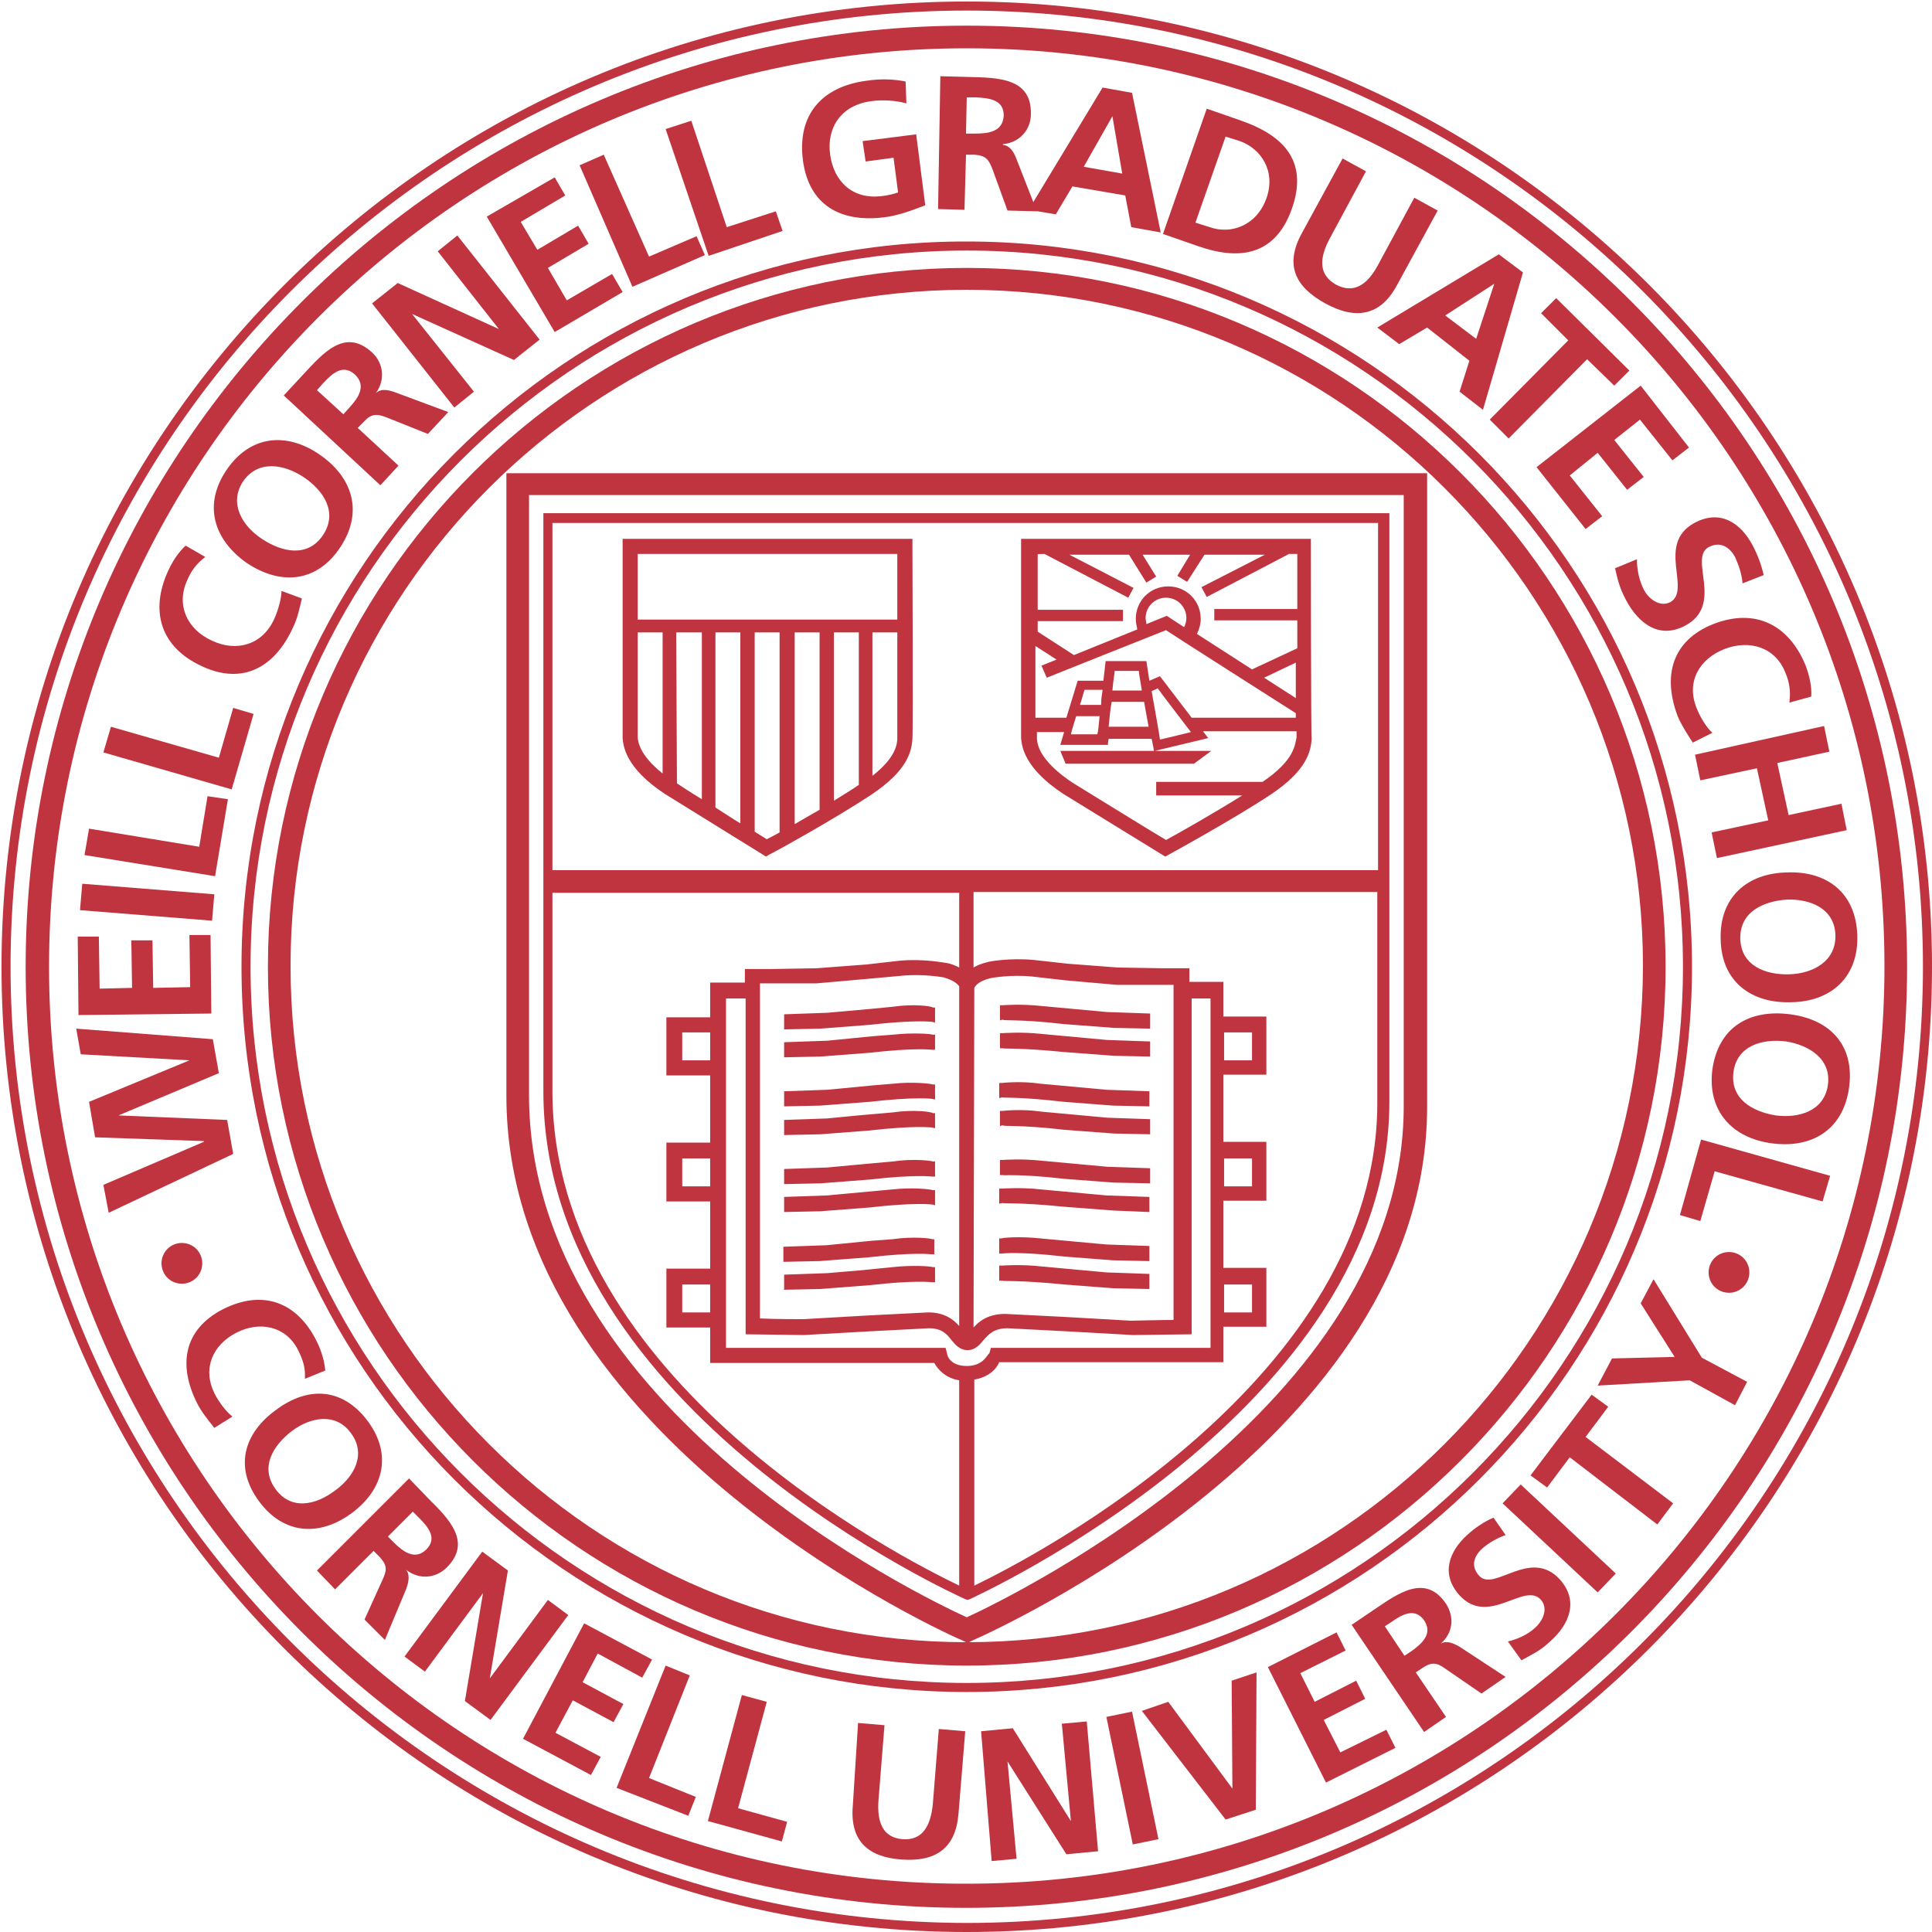 <?xml version="1.0" encoding="utf-8"?>
<!-- Generator: Adobe Illustrator 23.0.3, SVG Export Plug-In . SVG Version: 6.00 Build 0)  -->
<svg version="1.1" id="Layer_1" xmlns="http://www.w3.org/2000/svg" xmlns:xlink="http://www.w3.org/1999/xlink" x="0px" y="0px"
	 viewBox="0 0 256 256" style="enable-background:new 0 0 256 256;" xml:space="preserve">
<style type="text/css">
	.st0{fill:#C03440;}
</style>
<g>
	<g>
		<g>
			<path class="st0" d="M32,128.1c0,53,43.1,96.1,96.1,96.1s96.1-43.1,96.1-96.1S181.1,32,128.1,32C75.1,31.9,32,75.1,32,128.1z
				 M33.2,128.1c0-52.3,42.6-94.9,94.9-94.9S223,75.8,223,128.1S180.4,223,128.1,223S33.2,180.4,33.2,128.1z"/>
		</g>
		<g>
			<path class="st0" d="M0.2,128.1C0.2,198.6,57.6,256,128.1,256S256,198.6,256,128.1S198.6,0.2,128.1,0.2S0.2,57.6,0.2,128.1z
				 M1.4,128.1C1.4,58.2,58.3,1.4,128.1,1.4s126.7,56.8,126.7,126.7c0,69.8-56.8,126.7-126.7,126.7C58.3,254.7,1.4,197.9,1.4,128.1z
				"/>
		</g>
		<g>
			<path class="st0" d="M3.4,128.1c0,68.7,55.9,124.7,124.6,124.7s124.7-55.9,124.7-124.7S196.8,3.4,128.1,3.4S3.4,59.4,3.4,128.1z
				 M6.5,128.1C6.5,61,61,6.4,128.1,6.4S249.7,61,249.7,128c0,67.1-54.6,121.6-121.6,121.6C61,249.7,6.5,195.2,6.5,128.1z"/>
		</g>
		<path class="st0" d="M118.3,157.6l-2.2,0.2l-6.5,0.6l-5.7,0.2v2l4.8-0.1l6.5-0.5c6.1-0.7,8.2-0.4,8.3-0.4l0.4,0.1v-2h-0.3
			C123.4,157.6,121,157.3,118.3,157.6z M118.3,164.2l-2.7,0.2l-6.1,0.6l-5.7,0.2v2l4.8-0.1l6.5-0.5c6.1-0.7,8.2-0.4,8.3-0.4h0.4v-2
			h-0.3C123.4,164.1,121,163.8,118.3,164.2z M118.3,167.9l-4,0.4l-4.7,0.4l-5.7,0.2v2l4.8-0.1l6.5-0.5c6.1-0.7,8.2-0.4,8.3-0.4h0.4
			v-2h-0.3C123.4,167.8,121,167.6,118.3,167.9z M118.3,153.9l-3.3,0.3l-5.4,0.5l-5.7,0.2v2l4.8-0.1l6.5-0.5c6.1-0.7,8.2-0.4,8.3-0.4
			h0.4v-2h-0.3C123.4,153.8,121,153.5,118.3,153.9z M118.3,137.1l-2.6,0.2l-6.1,0.6l-5.7,0.2v2l4.8-0.1l6.5-0.5
			c6.1-0.7,8.2-0.4,8.3-0.4h0.4v-2h-0.3C123.4,137,121,136.8,118.3,137.1z M118.3,133.4l-3.1,0.3l-5.6,0.5l-5.7,0.2v2l4.8-0.1
			l6.5-0.5c6.1-0.7,8.2-0.4,8.3-0.4l0.4,0.1v-2h-0.3C123.4,133.3,121,133,118.3,133.4z M118.3,143.6l-2.4,0.2l-6.3,0.6l-5.7,0.2v2
			l4.8-0.1l6.5-0.5c6.1-0.7,8.2-0.4,8.3-0.4l0.4,0.1v-2h-0.3C123.4,143.6,121,143.3,118.3,143.6z M118.3,147.4l-4.6,0.4l-4.1,0.4
			l-5.7,0.2v2l4.8-0.1l6.5-0.5c6.1-0.7,8.2-0.4,8.3-0.4l0.4,0.1v-2h-0.3C123.4,147.3,121,147,118.3,147.4z M141,139.4l6.6,0.5
			l4.8,0.1v-2l-5.7-0.2L138,137c-2.7-0.3-5.1-0.1-5.2-0.1h-0.3v2h0.4C132.8,139,135,138.8,141,139.4z M141,135.7l6.6,0.5l4.8,0.1v-2
			l-5.7-0.2l-8.7-0.8c-2.7-0.3-5.1-0.1-5.2-0.1h-0.3v2l0.4-0.1C132.8,135.3,135,135,141,135.7z M141,156.2l6.6,0.5l4.8,0.1v-2
			l-5.7-0.2l-8.7-0.8c-2.7-0.3-5.1-0.1-5.2-0.1h-0.3v2h0.4C132.8,155.8,135,155.5,141,156.2z M72,68v76.6c0,42.4,55.3,67,55.9,67.3
			l0.3,0.1l0.3-0.1c0.6-0.3,55.6-25.2,55.6-65.9V68H72z M73.2,69.3c1.2,0,108.2,0,109.4,0c0,0.7,0,25,0,46H73.2
			C73.2,94.4,73.2,70,73.2,69.3z M129.1,130.9c0.1-0.2,0.5-0.9,2.2-1.3c0,0,2.6-0.5,5.5-0.2l4.4,0.5l6.8,0.6h6c0,0,0.8,0,1.5,0
			c0,1.9,0,42.5,0,44.4c-1.4,0-5.7,0.1-5.7,0.1l-8.7-0.5l-7.9-0.4c-2.2,0-3.4,0.9-4.2,1.8L129.1,130.9L129.1,130.9z M127.1,210.1
			c-7.7-3.7-53.9-27.2-53.9-65.5c0,0,0-12,0-26.3h53.9v9.9c-0.4-0.2-1-0.5-1.7-0.6c-0.1,0-3-0.6-6.2-0.3l-4.4,0.5l-6.6,0.5l-6,0.1
			h-3.5v1v0.8h-4.6v4.6h-5.8v7.7h5.8v8.9h-5.8v7.8h5.8v8.9h-5.8v7.8h5.8v4.7c0,0,28.4,0,29.7,0c0.5,0.9,1.5,2,3.3,2.3
			C127.1,182.9,127.1,210.1,127.1,210.1z M127.1,130.7v45c-0.7-0.8-1.9-1.8-4.1-1.8l-7.9,0.4l-8.7,0.5c0,0-3.9,0-5.7-0.1
			c0-1.9,0-42.5,0-44.4c0.7,0,1.5,0,1.5,0h6l6.8-0.6l4.4-0.4c2.9-0.3,5.5,0.2,5.6,0.2C126.4,129.9,126.9,130.4,127.1,130.7z
			 M94.1,136.8c0,1.1,0,2.7,0,3.7c-1.1,0-2.7,0-3.7,0c0-1.1,0-2.7,0-3.7C91.5,136.8,93.1,136.8,94.1,136.8z M94.1,153.5
			c0,1.1,0,2.7,0,3.7c-1.1,0-2.7,0-3.7,0c0-1.1,0-2.7,0-3.7C91.5,153.5,93.1,153.5,94.1,153.5z M94.1,170.2c0,1.1,0,2.7,0,3.7
			c-1.1,0-2.7,0-3.7,0c0-1.1,0-2.7,0-3.7C91.5,170.2,93.1,170.2,94.1,170.2z M128.1,181c-2.2,0-2.6-1.4-2.6-1.6l-0.2-0.8H96.2
			c0,0,0-44.5,0-46.3c0.7,0,1.8,0,2.6,0v44.5l7.7,0.1l8.9-0.5l7.7-0.4c1.7,0,2.4,0.8,3,1.6c0.5,0.6,1.1,1.3,2.1,1.3
			c1,0,1.6-0.7,2.1-1.3c0.7-0.8,1.4-1.6,3.2-1.6l7.7,0.4l8.9,0.5l7.8-0.1v-1v-43.5h2.5v46.3h-29.1l-0.2,0.7
			C130.8,179.5,130.3,181,128.1,181z M129.1,210.1v-27.3c1.8-0.3,2.9-1.3,3.3-2.3c1.2,0,29.7,0,29.7,0v-4.7h5.7V168h-5.7v-8.9h5.7
			v-7.8h-5.7v-8.9h5.7v-7.7h-5.7v-4.6h-4.5v-1.8h-3.5l-6-0.1l-6.6-0.5l-4.5-0.5c-3.2-0.3-6,0.2-6.2,0.3c-0.8,0.2-1.3,0.4-1.8,0.7
			v-10h53.5c0,15,0,27.7,0,27.7C182.7,182.6,137,206.3,129.1,210.1z M162.2,173.9v-3.7c1.1,0,2.7,0,3.7,0c0,1.1,0,2.7,0,3.7
			C164.8,173.9,163.3,173.9,162.2,173.9z M162.2,157.2v-3.7c1.1,0,2.7,0,3.7,0c0,1.1,0,2.7,0,3.7
			C164.8,157.2,163.3,157.2,162.2,157.2z M162.2,140.5v-3.7c1.1,0,2.7,0,3.7,0c0,1.1,0,2.7,0,3.7
			C164.8,140.5,163.3,140.5,162.2,140.5z M67.1,62.7v82.5c0,45.7,59.9,72,60.5,72.2l0.6,0.3l0.6-0.3c2.5-1.1,60.3-26.9,60.3-70.7
			v-84L67.1,62.7z M128.1,214.3c-5.7-2.6-58-27.6-58-69.2c0,0,0-76.6,0-79.5c2.9,0,113.1,0,115.9,0c0,2.9,0,81,0,81
			C186,186.4,133.8,211.7,128.1,214.3z M128.1,35.5c-51,0-92.6,41.5-92.6,92.6c0,51,41.5,92.6,92.6,92.6c51,0,92.6-41.5,92.6-92.6
			C220.7,77,179.1,35.5,128.1,35.5z M128.1,217.6c-49.4,0-89.6-40.2-89.6-89.6s40.2-89.6,89.6-89.6s89.6,40.2,89.6,89.6
			C217.6,177.5,177.5,217.6,128.1,217.6z M141,159.9l6.5,0.5l4.8,0.2v-2l-5.7-0.2l-8.7-0.8c-2.7-0.3-5.1-0.1-5.2-0.1h-0.3v2l0.4-0.1
			C132.8,159.5,135,159.3,141,159.9z M141,146l6.5,0.5l4.8,0.1v-2l-5.7-0.2l-8.7-0.8c-2.7-0.4-5.1-0.1-5.2-0.1h-0.3v2l0.4-0.1
			C132.8,145.5,135,145.3,141,146z M141,149.7l6.6,0.5l4.8,0.1v-2l-5.7-0.2l-8.7-0.8c-2.7-0.4-5.1-0.1-5.2-0.1h-0.3v2l0.4-0.1
			C132.8,149.3,135,149,141,149.7z M141,170.2l6.5,0.5l4.8,0.1v-2l-5.7-0.2l-8.7-0.8c-2.7-0.3-5.1-0.1-5.2-0.1h-0.3v2h0.4
			C132.8,169.8,135,169.6,141,170.2z M141,166.5l6.5,0.5l4.8,0.1v-2l-5.7-0.2l-8.7-0.8c-2.7-0.3-5.1-0.1-5.2,0h-0.3v2h0.4
			C132.8,166.1,135,165.8,141,166.5z"/>
		<path class="st0" d="M120.9,71.4H82.5c0,0,0,25.8,0,26.4c0.1,1,0.3,3.9,5.6,7.4l13.4,8.3l0.5-0.3c0.1,0,8.5-4.6,13.6-8
			c4.6-3.1,5.2-5.6,5.3-7.3C121,97.1,120.9,71.4,120.9,71.4z M118.9,73.4c0,2.7,0,5.7,0,8.7H84.5c0-3,0-6,0-8.7
			C86.3,73.4,117.1,73.4,118.9,73.4z M113.8,104c-1,0.7-2.2,1.4-3.3,2.1V83.8h3.3V104z M108.6,83.8v23.5c-1.2,0.7-2.3,1.3-3.3,1.9
			V83.8H108.6z M89.6,83.8H93v22.1c-1.5-0.9-2.7-1.7-3.3-2.1L89.6,83.8L89.6,83.8z M94.8,83.8h3.3v25.3c-1-0.6-2.2-1.4-3.3-2.1V83.8
			z M84.5,97.7c0-0.4,0-5.7,0-12c0-0.6,0-1.3,0-1.9h3.3v18.7C85.7,100.8,84.6,99.2,84.5,97.7z M101.6,111.2c-0.2-0.1-0.8-0.5-1.6-1
			V83.8h3.3v26.5C102.6,110.7,102,111,101.6,111.2z M118.9,97.7c0,0.8-0.1,2.6-3.3,5.1v-19h3.3c0,2.5,0,4.9,0,7
			C118.9,94.6,118.9,97.4,118.9,97.7z"/>
		<path class="st0" d="M173.7,71.4h-38.4c0,0,0,25.8,0,26.4c0.1,1,0.3,3.9,5.6,7.4l13.5,8.3c0,0,9-4.9,14.1-8.3
			c4.6-3.1,5.2-5.6,5.3-7.3C173.7,97.1,173.7,71.4,173.7,71.4z M157.8,97c-1.1,0.3-3.3,0.8-4.1,1c-0.1-0.8-0.6-3.6-1.1-6.4
			c0.3-0.2,0.5-0.2,0.8-0.4C153.8,91.8,156.9,95.8,157.8,97z M153.7,89.6c0,0-0.9,0.4-1.4,0.6c-0.1-0.6-0.4-2.6-0.4-2.6h-0.5h-4.9
			c0,0-0.2,1.9-0.3,2.6c-0.9,0-3.4,0-3.4,0l-1.5,4.9h-4.1c0-2.2,0-5.7,0-9.5l2.8,1.8l-2,0.8l0.7,1.6c0,0,15-6,15.8-6.3
			c0.7,0.5,17.2,11,17.2,11l0,0c0,0.2,0,0.4,0,0.6h-13.8L153.7,89.6z M151.6,93c0.2,1.1,0.4,2.3,0.6,3.3h-5.3c0.1-1,0.2-2.2,0.4-3.3
			H151.6z M147.4,91.5c0.1-1.3,0.3-2.3,0.3-2.6c0.7,0,2.5,0,3.2,0c0,0.3,0.2,1.3,0.4,2.6H147.4z M143.1,93.4c0.3-0.9,0.5-1.7,0.6-2
			c0.5,0,1.6,0,2.4,0c-0.1,0.7-0.2,1.3-0.2,2H143.1z M145.7,94.9c-0.1,1.2-0.2,2.1-0.3,2.4c-0.7,0-2.5,0-3.5,0
			c0.1-0.5,0.4-1.4,0.7-2.4H145.7z M151.8,81.9c0-1.5,1.2-2.7,2.7-2.7s2.7,1.2,2.7,2.7c0,0.4-0.1,0.8-0.3,1.2l-2.3-1.5l-2.7,1.1
			C151.9,82.4,151.8,82.2,151.8,81.9z M171.7,92.5l-4.2-2.7l4.2-2C171.7,88.6,171.7,91.8,171.7,92.5z M138.4,73.4l11.1,5.8l0.7-1.3
			l-8.5-4.4c2.2,0,4.9,0,7.9,0l2.3,3.7l1.3-0.8l-1.8-2.9c2.1,0,4.2,0,6.3,0l-1.7,2.8l1.3,0.8l2.3-3.6c3,0,5.8,0,8,0l-8.4,4.3
			l0.7,1.3l10.9-5.7c0.5,0,0.9,0,1.1,0c0,2.3,0,4.8,0,7.3h-11v1.5h11c0,1.3,0,2.5,0,3.7l-6,2.8l-7.3-4.7c0.3-0.6,0.5-1.3,0.5-2
			c0-2.4-1.9-4.3-4.3-4.3c-2.4,0-4.3,1.9-4.3,4.3c0,0.5,0.1,0.9,0.2,1.4l-8.4,3.4l-4.8-3.1c0-0.5,0-0.9,0-1.4h11.3v-1.5h-11.3
			c0-2.5,0-5,0-7.3C137.4,73.4,137.8,73.4,138.4,73.4z M167.3,103.6C167.3,103.6,167.2,103.6,167.3,103.6h-14.1v1.8h11.4
			c-4,2.5-8.6,5.1-10.1,5.9c-0.9-0.5-12.4-7.6-12.4-7.6c-3-2-4.6-4-4.7-5.8c0-0.1,0-0.4,0-0.9h3.6l-0.5,1.7h6.3c0,0,0-0.3,0.1-0.8
			h5.7c0.2,0.9,0.3,1.5,0.3,1.6h-12.4l0.7,1.7h17l2.3-1.7H153l7.1-1.7l-0.7-0.9h12.4c0,0.4,0,0.7,0,0.8
			C171.6,98.6,171.6,100.7,167.3,103.6z"/>
	</g>
</g>
<g>
	<path class="st0" d="M14.4,160.7l-0.7-3.7l13.3-5.7v-0.1l-14.4-0.5l-0.8-4.7l13.3-5.5l0,0l-14.4-0.8l-0.6-3.4l18.1,1.4l0.8,4.5
		l-13.3,5.6l0,0l14.4,0.6l0.8,4.5L14.4,160.7z"/>
	<path class="st0" d="M10.4,134.5l-0.1-10.4h2.8l0.1,6.9l4.3-0.1l-0.1-6.3h2.8l0.1,6.3l4.9-0.1l-0.1-6.9h2.8l0.1,10.4L10.4,134.5z"
		/>
	<path class="st0" d="M10.6,120.6l0.3-3.5l17.5,1.4l-0.3,3.5L10.6,120.6z"/>
	<path class="st0" d="M11.2,113.3l0.6-3.5l14.6,2.4l1.1-6.7l2.7,0.4l-1.7,10.2L11.2,113.3z"/>
	<path class="st0" d="M13.7,99.7l1-3.4l14.3,4.1l1.9-6.6l2.7,0.8l-2.9,10L13.7,99.7z"/>
	<path class="st0" d="M40,79.3c-0.3,1.3-0.6,2.7-1.2,3.9c-2.4,5.2-6.6,7.6-12,5.1c-5.5-2.5-7-7.3-4.5-12.7c0.5-1.1,1.3-2.4,2.3-3.3
		l2.6,1.5c-1.2,0.9-1.9,1.9-2.4,3.1c-1.5,3.3,0,6.5,3.3,8c3.2,1.5,6.6,0.6,8.2-2.8c0.6-1.3,1-2.9,1-3.8L40,79.3z"/>
	<path class="st0" d="M30,62.3c3.1-4.6,7.9-5.1,12.3-2.1s5.9,7.6,2.8,12.3c-3.1,4.7-7.9,5.1-12.4,2.1C28.3,71.5,26.9,66.9,30,62.3z
		 M42.8,70.9c2-3,0.1-5.9-2.6-7.7c-2.6-1.7-6-2.3-8,0.6c-1.9,2.9-0.1,5.9,2.5,7.6C37.4,73.2,40.8,73.9,42.8,70.9z"/>
	<path class="st0" d="M37.6,52.4l2.6-2.8c2.6-2.8,5.5-6.2,9.1-2.9c1.5,1.4,1.8,3.6,0.5,5.4l0,0c0.7-0.7,1.8-0.4,2.6-0.1l7,2.6
		l-2.7,2.9l-5.5-2.2c-1.3-0.5-2-0.5-3,0.6l-0.8,0.8l5.4,5l-2.4,2.6L37.6,52.4z M45.5,54.9l0.8-0.9c1.2-1.3,2.3-2.9,0.7-4.4
		c-1.6-1.4-3-0.1-4.2,1.2L42,51.7L45.5,54.9z"/>
	<path class="st0" d="M49.3,40.2l3.4-2.7l13.4,6.1l0,0L58,33.3l2.6-2.1L71.5,45l-3.4,2.7l-13.5-6.1l0,0l8.2,10.3L60.2,54L49.3,40.2z
		"/>
	<path class="st0" d="M64.5,28.7l9-5.2l1.4,2.4L69,29.4l2.2,3.7l5.4-3.2l1.4,2.4l-5.4,3.2l2.5,4.3l6-3.5l1.4,2.4l-9,5.3L64.5,28.7z"
		/>
	<path class="st0" d="M76.8,21.9l3.2-1.4L86,34l6.3-2.7l1.1,2.5L83.8,38L76.8,21.9z"/>
	<path class="st0" d="M88.2,17.1l3.4-1.1l4.7,14.1l6.5-2.1l0.9,2.6l-9.8,3.3L88.2,17.1z"/>
	<path class="st0" d="M120.1,13.7c-1.4-0.4-3.2-0.5-4.6-0.3c-4.1,0.5-6,3.6-5.5,7.1c0.5,3.6,3,5.9,6.7,5.5c1-0.1,1.7-0.3,2.3-0.5
		l-0.6-4.6l-3.7,0.5l-0.4-2.7l7.1-0.9l1.2,9.4c-1.8,0.7-3.7,1.4-5.5,1.6c-5.7,0.7-9.9-1.6-10.7-7.5c-0.8-6,2.4-9.8,8.4-10.6
		c2-0.3,3.7-0.2,5.2,0.1L120.1,13.7z"/>
	<path class="st0" d="M124.6,10.1l3.8,0.1c3.8,0.1,8.3,0.1,8.2,4.9c0,2.1-1.5,3.8-3.7,4v0.1c1,0.1,1.5,1.1,1.8,1.9l2.7,6.9l-3.9-0.1
		l-2-5.5c-0.5-1.3-0.9-1.8-2.4-1.9H128l-0.2,7.3l-3.5-0.1L124.6,10.1z M128,17.7h1.2c1.7,0,3.7-0.2,3.8-2.4c0-2.1-1.9-2.3-3.7-2.4
		h-1.2L128,17.7z"/>
	<path class="st0" d="M146.1,11.6l3.9,0.7l3.8,18.5l-3.9-0.7l-0.8-4.2l-7-1.2l-2.2,3.7l-3.6-0.6L146.1,11.6z M147.4,15.4L147.4,15.4
		l-3.8,6.7l5.1,0.9L147.4,15.4z"/>
	<path class="st0" d="M159.9,14.4l4.6,1.6c5.1,1.8,9,5,6.7,11.6s-7.4,6.8-12.5,5l-4.6-1.6L159.9,14.4z M158.4,29.5l1.9,0.6
		c2.8,1,6.2-0.2,7.5-3.8s-0.7-6.6-3.5-7.6l-1.9-0.6L158.4,29.5z"/>
	<path class="st0" d="M177.9,21l3.1,1.7l-4.8,8.9c-1.4,2.6-1.5,4.8,0.8,6.1c2.4,1.3,4.2,0,5.6-2.6l4.8-8.9l3.1,1.7l-5.4,9.9
		c-2.2,4.1-5.5,4.6-9.5,2.4c-4-2.2-5.4-5.1-3.1-9.3L177.9,21z"/>
	<path class="st0" d="M198.6,33.7l3.2,2.4l-5.3,18.2l-3.1-2.4l1.3-4.1l-5.6-4.4l-3.7,2.2l-2.9-2.2L198.6,33.7z M198,37.6L198,37.6
		l-6.5,4.2l4.1,3.1L198,37.6z"/>
	<path class="st0" d="M207.8,45.1l-3.6-3.6l2-2l9.7,9.6l-2,2l-3.6-3.5l-10.4,10.5l-2.5-2.5L207.8,45.1z"/>
	<path class="st0" d="M217.4,51.1l6.4,8.2l-2.2,1.7l-4.3-5.4l-3.4,2.7l3.9,4.9l-2.2,1.7l-3.9-4.9l-3.7,3l4.3,5.4l-2.2,1.7l-6.5-8.2
		L217.4,51.1z"/>
	<path class="st0" d="M230.9,77.3c-0.1-1.2-0.5-2.4-1-3.5c-0.6-1.1-1.8-2.2-3.5-1.3c-2.7,1.5,2.1,7.6-3.1,10.4
		c-3.4,1.8-6.1-0.2-7.8-3.3c-0.9-1.7-1.1-2.6-1.5-4.3l2.9-1.2c0,1.4,0.3,2.8,0.9,4c0.6,1.2,2.1,2.4,3.5,1.7
		c2.9-1.6-1.9-7.7,3.2-10.5c3.5-1.9,6.2,0.1,7.7,2.9c0.7,1.3,1.2,2.7,1.5,4L230.9,77.3z"/>
	<path class="st0" d="M224.3,98.4c-0.7-1.1-1.5-2.3-2-3.5c-2-5.3-0.8-10,4.7-12.2c5.6-2.2,10.1,0.1,12.3,5.6c0.4,1.1,0.8,2.6,0.7,4
		l-2.9,0.8c0.2-1.5,0-2.7-0.5-3.9c-1.3-3.4-4.7-4.5-8.1-3.2c-3.3,1.3-5.1,4.3-3.7,7.8c0.5,1.3,1.4,2.7,2.1,3.3L224.3,98.4z"/>
	<path class="st0" d="M241.7,96.2l0.7,3.4l-6.9,1.5l1.5,6.9l7-1.5l0.7,3.5l-17.2,3.7l-0.7-3.4l7.5-1.6l-1.5-6.9l-7.5,1.6l-0.7-3.4
		L241.7,96.2z"/>
	<path class="st0" d="M246.1,123.9c0.2,5.5-3.4,8.8-8.7,8.9c-5.3,0.2-9.3-2.7-9.4-8.3c-0.2-5.6,3.5-8.8,8.8-8.9
		C242.1,115.4,245.9,118.3,246.1,123.9z M230.6,124.4c0.1,3.6,3.4,4.8,6.5,4.7c3.1-0.1,6.2-1.7,6.1-5.2c-0.1-3.5-3.3-4.8-6.4-4.7
		C233.7,119.4,230.5,120.8,230.6,124.4z"/>
	<path class="st0" d="M245,144.2c-0.8,5.5-4.9,8-10.2,7.3s-8.6-4.3-7.9-9.8c0.8-5.6,4.9-8,10.3-7.3
		C242.6,135.1,245.8,138.6,245,144.2z M229.7,142c-0.5,3.6,2.5,5.3,5.6,5.8c3.1,0.4,6.4-0.6,6.9-4c0.5-3.5-2.5-5.3-5.5-5.8
		C233.6,137.6,230.2,138.5,229.7,142z"/>
	<path class="st0" d="M242.5,155.8l-1,3.4l-14.3-4l-1.9,6.6l-2.7-0.8l2.8-10L242.5,155.8z"/>
</g>
<g>
	<path class="st0" d="M28.4,189.2c-0.8-1-1.7-2.1-2.3-3.3c-2.5-5-1.8-9.7,3.4-12.4c5.3-2.7,9.9-1,12.5,4.3c0.5,1,1,2.5,1.1,3.8
		l-2.7,1.1c0.1-1.5-0.3-2.6-0.9-3.8c-1.6-3.2-5.1-3.9-8.2-2.3c-3.1,1.6-4.5,4.7-2.9,8c0.6,1.2,1.6,2.5,2.4,3.1L28.4,189.2z"/>
	<path class="st0" d="M48.8,188.4c3.2,4.4,2,9-2.2,12.1s-9,2.9-12.3-1.6s-2-9,2.3-12.1C40.9,183.6,45.5,183.9,48.8,188.4z
		 M36.5,197.3c2.1,2.9,5.4,2.1,7.9,0.2c2.5-1.8,4.2-4.8,2.1-7.6c-2-2.8-5.4-2.1-7.8-0.3C36.2,191.5,34.4,194.4,36.5,197.3z"/>
	<path class="st0" d="M54.2,195.9l2.6,2.7c2.6,2.6,5.8,5.7,2.4,9.1c-1.4,1.4-3.6,1.7-5.4,0.3l0,0c0.6,0.7,0.3,1.8,0,2.6l-2.8,6.7
		l-2.7-2.7l2.4-5.3c0.6-1.3,0.6-1.9-0.4-3l-0.8-0.8l-5.1,5.1l-2.4-2.5L54.2,195.9z M51.4,203.6l0.8,0.8c1.2,1.2,2.8,2.4,4.3,0.9
		s0.2-3-1-4.2l-0.8-0.8L51.4,203.6z"/>
	<path class="st0" d="M63.9,205.6l3.4,2.5l-2.4,14.3l0,0l7.7-10.4l2.7,2L65,227.9l-3.4-2.5l2.4-14.3l0,0l-7.7,10.4l-2.7-2
		L63.9,205.6z"/>
	<path class="st0" d="M77.4,215.1l9,4.8l-1.3,2.4l-5.9-3.2l-2,3.8l5.4,2.9l-1.3,2.4l-5.4-2.9l-2.3,4.3l6,3.2l-1.3,2.4l-9-4.8
		L77.4,215.1z"/>
	<path class="st0" d="M88.2,220.7l3.2,1.3L86,235.6l6.2,2.5l-1,2.5l-9.5-3.7L88.2,220.7z"/>
	<path class="st0" d="M98.3,224.6l3.3,0.9l-3.8,14.1l6.5,1.8l-0.7,2.6l-9.8-2.7L98.3,224.6z"/>
	<path class="st0" d="M113.7,228.3l3.5,0.3l-0.8,10c-0.2,2.9,0.6,4.9,3.2,5.1c2.6,0.2,3.7-1.7,4-4.6l0.8-10l3.5,0.3l-0.9,11
		c-0.4,4.6-3.1,6.3-7.5,6s-6.9-2.4-6.5-7.1L113.7,228.3z"/>
	<path class="st0" d="M130,229.4l4.2-0.4l7.7,12.3l0,0l-1.2-12.9l3.3-0.3l1.5,17.2l-4.2,0.4l-7.8-12.3l0,0l1.2,12.9l-3.3,0.3
		L130,229.4z"/>
	<path class="st0" d="M146.6,227.5l3.4-0.7l3.5,16.9l-3.4,0.7L146.6,227.5z"/>
	<path class="st0" d="M151.3,226.7l3.5-1.2l8.5,11.5l0,0l-0.1-14.3l3.3-1.1l-0.1,18.2l-4,1.3L151.3,226.7z"/>
	<path class="st0" d="M168,220.9l9.1-4.6l1.2,2.4l-6,3l1.9,3.8l5.5-2.8l1.2,2.4l-5.5,2.8l2.2,4.3l6.1-3l1.2,2.4l-9.2,4.6L168,220.9z
		"/>
	<path class="st0" d="M179.1,215.3l3.1-2.1c3.1-2.1,6.7-4.7,9.4-0.7c1.1,1.7,1,3.8-0.7,5.3l0,0c0.8-0.5,1.8,0,2.5,0.4l6.1,4
		l-3.2,2.2l-4.8-3.3c-1.1-0.8-1.8-0.9-3-0.1l-0.9,0.6l4,5.9l-2.9,2L179.1,215.3z M186.1,219.4l0.9-0.6c1.4-1,2.9-2.3,1.7-4.1
		c-1.2-1.7-2.9-0.8-4.3,0.2l-0.9,0.6L186.1,219.4z"/>
	<path class="st0" d="M199.5,203.4c-1.1,0.4-2.2,1-3.1,1.8c-0.9,0.8-1.7,2.2-0.4,3.6c2,2.2,6.8-3.8,10.7,0.5
		c2.5,2.8,1.3,5.9-1.3,8.2c-1.4,1.3-2.2,1.6-3.8,2.5l-1.8-2.5c1.3-0.3,2.6-0.9,3.6-1.8c1-0.9,1.8-2.5,0.8-3.7
		c-2.2-2.5-6.9,3.6-10.8-0.6c-2.6-2.9-1.3-5.9,1-8c1.1-1,2.3-1.8,3.5-2.3L199.5,203.4z"/>
	<path class="st0" d="M199.1,199.2l2.4-2.5l12.6,11.8l-2.4,2.5L199.1,199.2z"/>
	<path class="st0" d="M208,193.1l-3,4l-2.2-1.6l8.1-10.7l2.2,1.6l-3,4l11.6,8.8l-2.1,2.8L208,193.1z"/>
	<path class="st0" d="M223.9,182.9l-12.2,0.7l1.9-3.6l8.3-0.2l-4.5-7.1l1.7-3.2l6.4,10.4l6,3.2l-1.6,3.1L223.9,182.9z"/>
</g>
<path class="st0" d="M26.8,167.4c0,1.5-1.2,2.7-2.7,2.7s-2.7-1.2-2.7-2.7s1.2-2.7,2.7-2.7C25.6,164.7,26.8,165.9,26.8,167.4z"/>
<path class="st0" d="M231.8,168.6c0,1.5-1.2,2.7-2.7,2.7s-2.7-1.2-2.7-2.7s1.2-2.7,2.7-2.7C230.6,165.9,231.8,167.1,231.8,168.6z"/>
</svg>
